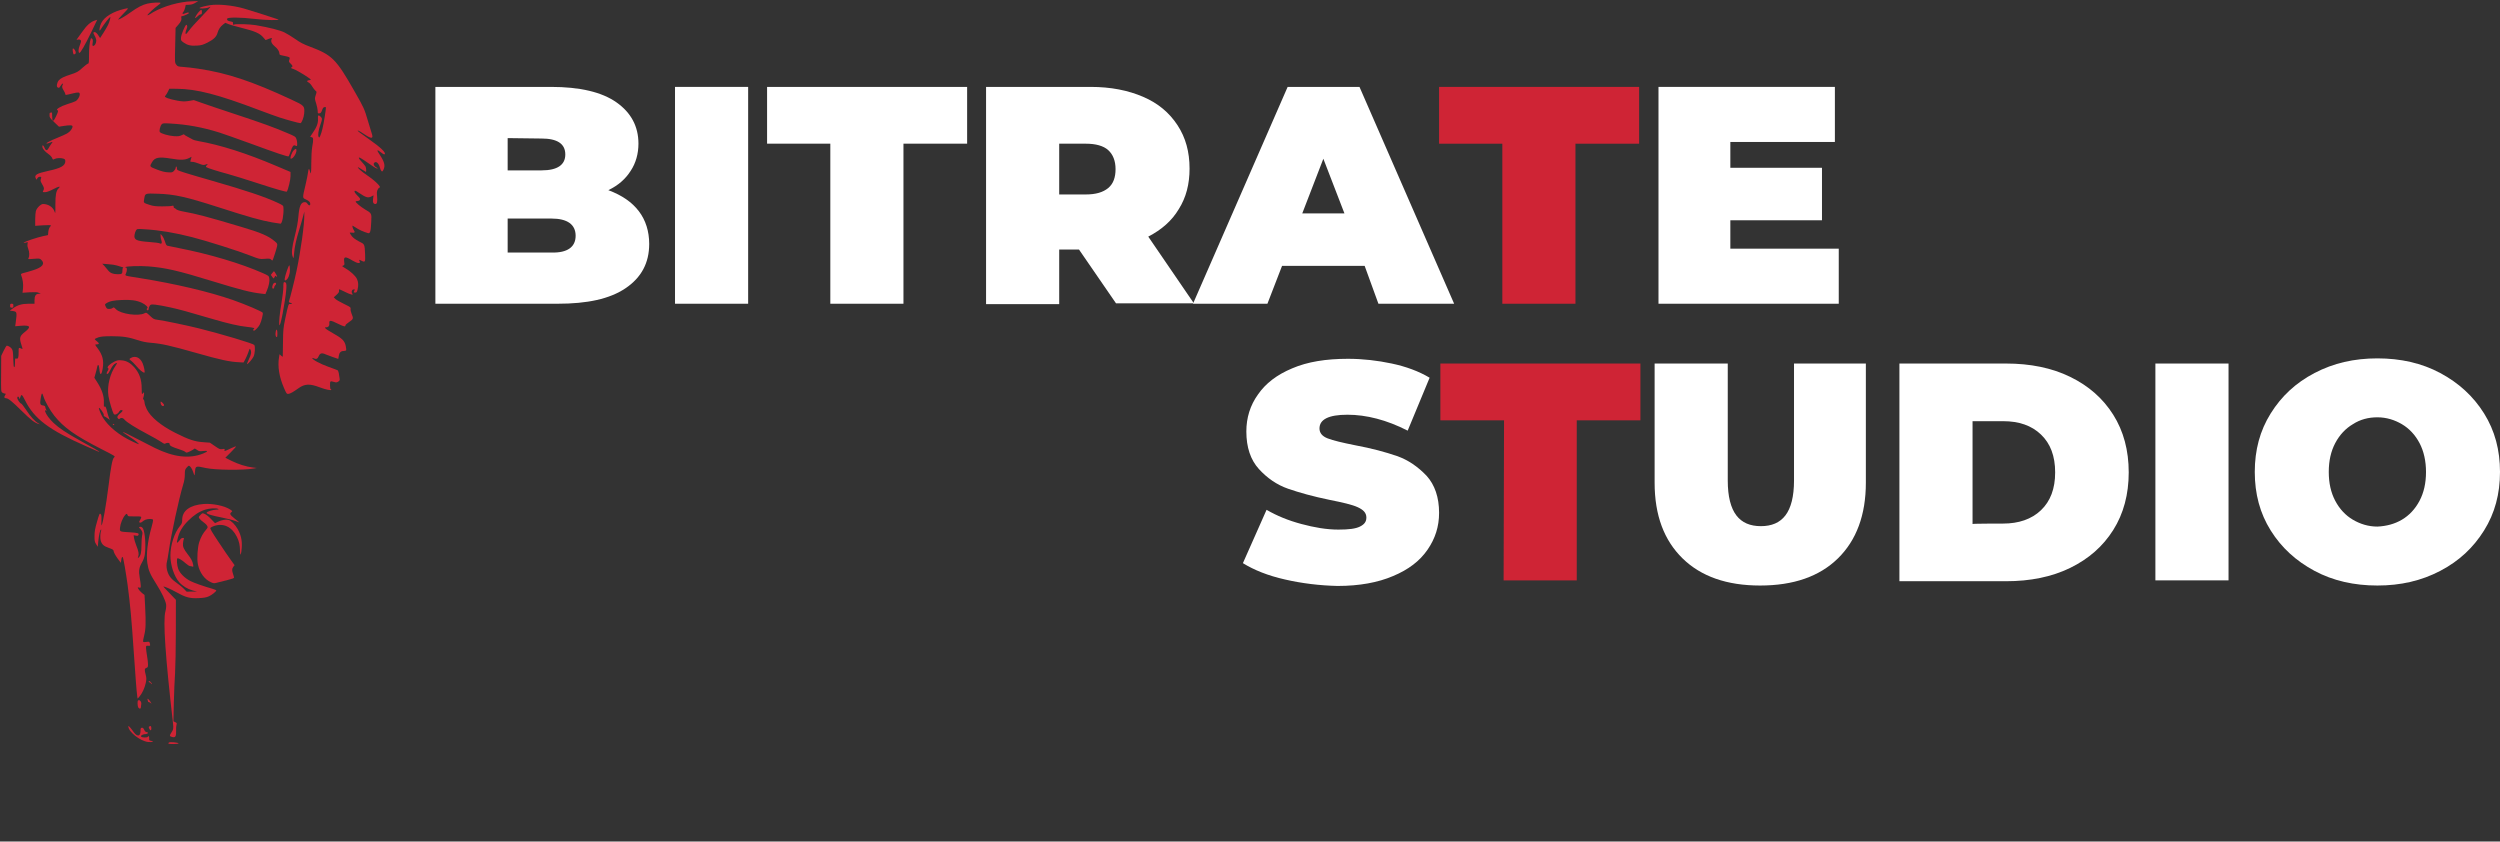 <?xml version="1.0" encoding="utf-8"?>
<!-- Generator: Adobe Illustrator 23.1.0, SVG Export Plug-In . SVG Version: 6.00 Build 0)  -->
<svg version="1.1" id="Слой_1" xmlns="http://www.w3.org/2000/svg" xmlns:xlink="http://www.w3.org/1999/xlink" x="0px" y="0px"
	 viewBox="0 0 581.1 195.6" style="enable-background:new 0 0 581.1 195.6;" xml:space="preserve">
<rect x="0" y="0" width="581.1" height="195.6" fill="#333333" stroke="none"/>
<style type="text/css">
	.st0{fill:#FFFFFF;}
	.st1{fill:#CF2435;}
</style>
<g>
	<path class="st0" d="M148.5,49.1c1.6,2.1,2.4,4.7,2.4,7.6c0,4.4-1.8,7.8-5.5,10.3s-8.9,3.6-15.8,3.6h-28.4V20.2h26.9
		c6.7,0,11.8,1.2,15.2,3.6s5.1,5.6,5.1,9.6c0,2.3-0.6,4.5-1.8,6.3c-1.2,1.9-2.9,3.4-5.2,4.5C144.6,45.4,146.9,47,148.5,49.1z
		 M118,32.1v7.5h7.9c3.7,0,5.5-1.3,5.5-3.7c0-2.5-1.9-3.7-5.5-3.7L118,32.1L118,32.1z M133.8,54.8c0-2.6-1.9-4-5.6-4H118v7.9h10.2
		C131.9,58.8,133.8,57.4,133.8,54.8z"/>
	<path class="st0" d="M156.9,20.2h17v50.4h-17V20.2z"/>
	<path class="st0" d="M193.1,33.4h-14.8V20.2h46.5v13.2h-14.8v37.2h-17V33.4z"/>
	<path class="st0" d="M250.8,58h-4.6v12.7h-17V20.2h24.3c4.7,0,8.7,0.8,12.2,2.3c3.5,1.5,6.1,3.7,8,6.6s2.8,6.2,2.8,10.1
		c0,3.6-0.8,6.7-2.5,9.4c-1.6,2.7-4,4.8-7.1,6.4l10.6,15.5h-18.1L250.8,58z M257.6,34.9c-1.1-1-2.9-1.5-5.2-1.5h-6.2v11.8h6.2
		c2.3,0,4-0.5,5.2-1.5s1.7-2.5,1.7-4.4S258.7,35.9,257.6,34.9z"/>
	<path class="st0" d="M317.2,61.8H298l-3.4,8.8h-17.3l22-50.4h16.7l22,50.4h-17.6L317.2,61.8z M312.5,49.6l-4.9-12.7l-4.9,12.7
		H312.5z"/>
	<path class="st1" d="M349.3,33.4h-14.8V20.2H381v13.2h-14.8v37.2h-17V33.4z"/>
	<path class="st0" d="M427.4,57.8v12.8h-41.9V20.2h41v12.8h-24.3V39h21.3v12.2h-21.3v6.6H427.4z"/>
</g>
<g>
	<path class="st0" d="M298.7,134.7c-4-0.9-7.2-2.2-9.8-3.8l5.5-12.4c2.4,1.4,5.1,2.5,8.1,3.3c3,0.8,5.8,1.3,8.6,1.3
		c2.4,0,4-0.2,5-0.7c1-0.5,1.5-1.1,1.5-2.1c0-1.1-0.7-1.8-2-2.4s-3.5-1.1-6.5-1.7c-3.9-0.8-7.1-1.7-9.7-2.6
		c-2.6-0.9-4.9-2.5-6.8-4.6c-1.9-2.1-2.9-5-2.9-8.7c0-3.2,0.9-6.1,2.7-8.6c1.8-2.6,4.4-4.6,8-6.1c3.5-1.5,7.8-2.2,12.9-2.2
		c3.5,0,6.9,0.4,10.2,1.1c3.3,0.7,6.3,1.8,8.8,3.3l-5.1,12.3c-4.9-2.5-9.6-3.7-14-3.7c-4.4,0-6.5,1.1-6.5,3.2c0,1,0.6,1.8,1.9,2.3
		c1.3,0.5,3.4,1,6.4,1.6c3.8,0.7,7.1,1.6,9.7,2.5c2.6,0.9,4.9,2.5,6.9,4.6c1.9,2.1,2.9,5,2.9,8.6c0,3.2-0.9,6-2.7,8.6
		c-1.8,2.6-4.4,4.6-8,6.1c-3.5,1.5-7.8,2.3-12.9,2.3C306.7,136.1,302.6,135.6,298.7,134.7z"/>
	<path class="st1" d="M349.6,97.7h-14.8V84.5h46.5v13.2h-14.8v37.2h-17L349.6,97.7L349.6,97.7z"/>
	<path class="st0" d="M391.1,129.8c-4.3-4.2-6.5-10-6.5-17.6V84.5h17v27.2c0,3.7,0.7,6.4,2,8.1s3.2,2.5,5.7,2.5
		c2.5,0,4.4-0.8,5.7-2.5s2-4.4,2-8.1V84.5h16.7v27.7c0,7.5-2.2,13.4-6.5,17.6c-4.3,4.2-10.3,6.3-18.1,6.3
		C401.4,136.1,395.4,134,391.1,129.8z"/>
	<path class="st0" d="M441.5,84.5h24.8c5.6,0,10.6,1,14.9,3.1s7.6,5,10,8.8s3.6,8.3,3.6,13.4c0,5.1-1.2,9.6-3.6,13.4
		c-2.4,3.8-5.7,6.7-10,8.8s-9.3,3.1-14.9,3.1h-24.8V84.5z M465.6,121.7c3.6,0,6.6-1,8.8-3.1c2.2-2.1,3.3-5,3.3-8.8s-1.1-6.7-3.3-8.8
		c-2.2-2.1-5.1-3.1-8.8-3.1h-7.1v23.9C458.5,121.7,465.6,121.7,465.6,121.7z"/>
	<path class="st0" d="M501,84.5h17v50.4h-17V84.5z"/>
	<path class="st0" d="M538,132.7c-4.3-2.3-7.7-5.4-10.2-9.4s-3.7-8.5-3.7-13.6s1.2-9.6,3.7-13.6s5.8-7.1,10.2-9.4s9.2-3.4,14.6-3.4
		c5.4,0,10.3,1.1,14.6,3.4c4.3,2.3,7.7,5.4,10.2,9.4c2.5,4,3.7,8.5,3.7,13.6s-1.2,9.6-3.7,13.6c-2.5,4-5.8,7.1-10.2,9.4
		s-9.2,3.4-14.6,3.4C547.2,136.1,542.3,135,538,132.7z M558.3,120.8c1.7-1,3.1-2.5,4.1-4.4c1-1.9,1.5-4.1,1.5-6.7
		c0-2.5-0.5-4.8-1.5-6.7s-2.4-3.4-4.1-4.4c-1.7-1-3.6-1.6-5.7-1.6s-4,0.5-5.7,1.6c-1.7,1-3.1,2.5-4.1,4.4c-1,1.9-1.5,4.1-1.5,6.7
		s0.5,4.8,1.5,6.7s2.4,3.4,4.1,4.4c1.7,1,3.6,1.6,5.7,1.6C554.7,122.3,556.6,121.8,558.3,120.8z"/>
</g>
<g transform="translate(0,1280) scale(0.1,-0.1)">
	<path class="st1" d="M435,12796.3c-32.2-3.7-64.6-14.6-87.3-29.8c-2.8-1.7-5-2.6-5-1.7c0,1.8,16,16.8,24.3,22.6
		c3.4,2.4,6.3,4.9,6.3,5.6c0,2-20.3,1.1-30.5-1.4c-11.6-2.6-23.7-9-40.6-21.2c-11.1-8.1-24.9-16-27.6-16c-0.6,0,3.7,5,9.6,11.1
		c16.3,16.8,16.2,16.5,5.5,14c-27.3-6.4-47-18.5-54.4-33.1c-4.1-8.1-5.8-21.8-2-15.9c9.3,14.5,21.1,29.9,23.1,29.9
		c1.2,0-2.3-12.8-5.5-18.8c-1.7-3.5-6.6-11.8-10.7-18.3l-7.6-11.8l-4.4,6.9c-4,6.3-8.2,8.5-11,6c-0.5-0.6,0.8-4,2.8-7.5
		c2.1-3.5,3.8-8.7,3.8-11.6c0-6-3.7-12-7.2-12c-1.8,0-2.1,1.4-1.2,7.3c0.8,5.8,0.5,7.8-1.4,9.3c-2,1.7-2.6,1.7-3.1,0
		c-2.6-7.9-4-21-4-38c0-16.6-0.3-19.8-2.3-19.8c-1.2,0-7-4.4-13-9.8c-9.5-8.7-12.2-10.4-25.5-14.8c-18-5.8-24.4-9-29.2-14
		c-4.3-4.6-6.3-14.5-3.2-16.5c3.4-2,4.1-1.7,6.9,3.2c3.1,5.2,7.8,8.1,5.2,3c-2.3-4.4-1.8-7.2,2.3-13.7c2.1-3.4,3.8-7.2,3.8-8.4
		c0-2.4,0-2.4,16.9,1.7c13.6,3.4,16.6,2.9,16.6-2c0-5.6-5-13.6-10.2-16.2c-2.3-1.2-11.1-4.4-19.7-7c-14.5-4.6-26.7-12-22.3-13.6
		c2.9-0.9,2.1-3.8-3.4-15.4c-5.9-12.7-8.6-12-8.6,1.8c0,7.6-0.3,8.8-2.4,8.1c-1.4-0.5-2.8-0.9-3.1-0.9s-0.6-2.4-0.6-5.6
		c0-4.9,1.2-6.7,11-16l11-10.5l10.4,1.7c15.4,2.3,21.1,2,21.1-1.1c0-4.9-5.8-12.4-12.5-16.2c-3.7-2.1-13.7-6.7-22.6-10.2
		c-16.3-6.6-26.7-11.9-25.3-13.3c0.5-0.5,3.5,0.3,7,1.7c8.2,3.2,8.4,3.2,4.1-2.4c-2.1-2.8-4.9-7.3-6.3-9.9c-3.2-6.4-6.6-6.4-9.3,0.2
		c-2.9,6.7-5.3,8.4-5.3,3.4c0-4.6,5.8-11.8,14.5-17.7c3.5-2.4,7.3-6.4,8.2-8.8c1.8-4.4,2.1-4.4,5.9-2.4c4.7,2.4,15.1,2.8,20.8,0.6
		c3.1-1.1,4-2.6,4-5.8c0-10.4-10.4-16.3-39.2-22.4c-27.6-6-33.7-9.6-29.3-17.8c1.8-3.4,1.8-3.4,3.1-0.3c1.1,3.2,5.2,5.2,8.4,4.1
		c1.4-0.5,1.4-1.8,0.2-4.9c-1.4-3.7-0.9-5.3,2.3-11c5.5-9.6,5.8-11.1,3.5-15.7c-2.1-4-2.1-4,3.7-4c4,0,10.4,2.3,19.2,6.9
		c14,7.2,18.3,7.8,12.2,1.7c-5.5-5.5-7.2-14.8-7.2-38.3c0.1-20.8,0-21.2-2.1-15c-3.7,10.2-14.5,17.2-26.7,17.2
		c-5.2,0-14.7-9.5-16.6-16.6c-0.8-3-1.5-11.9-1.5-19.8v-14.3l18.3,1.2c10.1,0.6,18.3,0.5,18.3-0.2s-1.2-2.4-2.6-4.1
		c-1.5-1.5-3.1-6.4-3.5-10.7l-0.8-7.8l-11.4-2.4c-14.3-3.2-39.8-11.6-43.7-14.5c-2.6-2-2.3-2,2.4-0.8c2.9,0.9,5.5,1.5,5.7,1.5
		s-0.2-2.3-0.6-5c-0.5-2.9,0.3-7.5,1.7-10.8c2.9-6.9,3.2-16.5,0.8-21c-1.7-3.2-1.5-3.2,12.2-2.1c13.4,1.1,14,0.9,17.7-2.8
		c8.8-8.8,2.3-16.9-18.8-23.6c-8.1-2.6-18.2-5.5-22.1-6.4c-5.2-1.2-7.2-2.4-6.6-4c4-10.1,5.7-21.8,4.7-31.4l-1.1-10.7l16.5,1.1
		c12.8,0.6,17.7,0.5,21.2-1.2l4.6-2.1l-4.9-0.2c-6.6-0.2-9.6-4.9-9.6-15v-8.1H66.3c-15.6,0-26-3.2-36.8-11.1l-6.7-4.9l6.6-0.9
		c10.2-1.4,10.4-2.1,7-27.9l-1.1-7.5l13.1,1.1c22,1.8,24.7-2.4,9.5-14.3c-11.3-8.8-13-13.3-9.5-25.6c1.4-4.7,2.9-10.1,3.5-11.6
		c0.9-2.3,0.6-2.8-1.1-2.1c-7.9,3.4-7.5,3.8-7.5-8.1c0-12.7-1.2-15.9-5.5-14.5c-2.6,0.8-2.9,0-2.9-9.3c0-6.3-0.6-10.4-1.7-10.7
		c-1.4-0.5-2,5-2.4,18.9c-0.3,15.4-1.1,20.3-3.2,23.5c-2.4,3.7-8.5,7.5-11.9,7.5c-0.8,0-4.1-5.3-7.2-11.8l-5.7-11.9l-0.2-41.6
		c-0.3-40.7-0.2-41.6,2.9-43.8c1.8-1.2,4.6-2.3,5.9-2.3c2.6,0,2.6-0.3,0.3-3.8c-2.6-4-1.8-6.9,1.8-6.9c5.5,0,13.6-6.4,36.5-29
		c22.8-22.4,30.8-28.5,40.5-31.1c2.9-0.8,2.6-0.3-1.4,1.8c-8.2,4.6-18.2,15.4-28.5,31.3c-5.3,8.1-10.7,14.8-11.8,14.8
		c-2.1,0-8.7,9.6-8.7,12.8c0,3.8,3,4.3,4.4,0.6l1.2-3.5l1.2,3.8c2.8,8.8,4,8.1,11.3-6.4c21.4-43,55.1-68.5,141.4-106.5
		c31.1-13.7,31.3-13.9,31.3-13.1c0,0.9-12.4,8.1-45,26.1c-30.5,16.8-49.2,29.3-61.4,40.9c-9.5,9-17.6,20-19.5,26.5
		c-0.8,2.9-0.5,3.4,1.8,2.4c2.3-0.8,2.4-0.6,0.9,1.2c-0.9,1.2-2,3.8-2.3,6c-0.3,3-1.5,4-5.8,4.6c-6.6,0.9-7.2,3.8-4.6,18.8
		c2,11.1,3.1,11.6,6.1,1.8c3.5-11.4,15.3-32,25-44.4c22.4-27.9,48.4-46.4,109.5-77.6c32.4-16.5,33-16.8,29.6-19.4
		c-3.8-2.9-7.5-21.4-13-66.8c-5.8-46.1-13.3-88.2-16.3-91.5c-0.3-0.3-0.5,5-0.1,11.8c0.3,9.8,0,13.1-2,15c-2.1,2.1-2.9,0.5-8.2-17.8
		c-4.7-16.3-5.9-22.9-5.9-33.3c-0.1-11.3,0.3-13.7,3.7-19.1l3.8-6.1l1.1,11.4c1.5,15.4,4.1,27.2,6.1,28.4c1.1,0.8,1.4,0.2,0.8-1.4
		c-2.1-5.8-2.8-17.5-1.2-23.6c2.6-9.2,7-13.3,19.2-17.5c9.6-3.4,10.7-4.1,11.1-8.1c0.3-2.4,4.1-9.5,8.5-15.6l8.1-11l0.9,6.3
		c0.9,6.4,2,8.7,3.5,7c1.4-1.4,7.6-37.4,11.3-64.4c6.1-46.5,9-77.5,14.5-158.6c4-58.4,6.3-88.5,7.8-99.5l0.9-6.3l4.3,4.7
		c6.3,7.3,12.2,20,14.7,31.6c1.8,8.8,1.8,11.4-0.1,18.9c-3.2,12-2.9,14.5,1.5,16.2c3.4,1.2,3.8,2.3,3.8,8.7c0,4.1-1.1,12.8-2.3,19.5
		s-2.1,14.8-2.3,18c0,5.5,0.1,5.6,5,5.3c4.1-0.5,4.9,0,4.4,2.6c-1.1,6.9-1.5,7.3-8.5,6.3c-4-0.6-7.2-0.5-7.6,0.5
		c-0.6,0.8,0.5,7.2,2.3,14.2c3.8,14.5,4.3,28.2,2.3,68l-1.4,26.5l-6.1,4.7c-3.2,2.8-7,6.9-8.1,9.2c-2.3,4.1-2.1,4.1,1.7,3.2
		c3.5-0.9,3.8-0.5,3.8,4c0,2.8-1.1,11.1-2.4,18.6c-3,16.3-1.8,23.8,5.6,36.5c2.9,5,5.3,11.8,6.1,17.4c2.9,19.8,0.8,51.1-4.1,60.7
		c-2.1,4.1-7.2,5.6-9,2.6c-0.5-0.9-0.3-1.5,0.6-1.5c0.8,0,2.9-2.3,4.6-5.2c2.9-4.6,3-6.1,1.7-11.9c-0.8-3.5-1.5-14-1.5-23
		c0-16.9-1.8-24.3-6.7-28.4c-2.3-2-2.4-1.8-0.9,2.3c2.1,5.5,1.1,11.8-4.4,25.6c-2.4,6-4.7,13.7-5.3,17.4l-0.9,6.6l5-0.9
		c4.1-0.8,5.5-0.5,6.3,1.7c1.5,4-0.9,4.7-19.5,6c-25.3,1.5-24.4,1.1-23.4,11.4c0.8,8.8,6.3,22.3,11.9,28.8c3,3.8,4.6,3.4,6.4-2.1
		c0.3-0.9,6.4-1.4,15.1-1.1c9.3,0.3,15.1-0.2,15.7-1.2c0.5-0.9-0.5-4-2.3-6.9c-2.9-4.7-3-5.5-0.8-6.3c1.4-0.6,3.8,0.3,5.8,2.1
		c1.8,1.7,5.3,3.8,7.6,4.7c6.1,2.3,16.3,2.1,17.3-0.3c0.5-1.2-1.2-9.3-3.7-18c-8.9-31.1-12.5-63.2-9.5-83c2.4-16.3,6.3-25.5,20.6-48
		c13.1-20.8,21.5-38.4,23-48c0.5-3.8-0.1-9.9-1.7-16c-5.8-21.5,0-106.3,17.6-259c1.5-13.6,1.2-15.1-4.3-23.6
		c-4.3-6.4-3.7-8.1,3.8-9.6c6.4-1.2,8.2,2.3,7.8,15c-0.3,5.3,0.1,11.4,0.9,13.7c1.1,3.7,0.8,4.4-3,6.1l-4.1,2l0.9,42.7
		c0.6,23.5,1.8,54.8,2.9,69.4c0.9,14.6,1.8,59,1.8,98.5l0.1,71.8l-8.4,8.8c-4.6,4.9-11.3,11.9-15,15.6c-3.5,3.5-6.1,6.6-5.8,6.6
		c3.4,0,17.6-6.3,29.8-13.1c21.4-12,31.6-15,51.8-14c12.5,0.5,18.2,1.5,24,4.1c7,3,17.6,11.4,17.6,14c0,0.5-4.3,2.1-9.3,3.7
		c-18.6,5.2-42,13.4-50.8,17.8c-13,6.6-24.6,18-28.4,28.2c-3.2,8.7-4.3,24.9-1.5,24.9c3.2,0,10.8-4.7,18.3-11.4
		c4.3-3.8,9-6.9,10.7-6.9c1.5,0,4-0.5,5.5-1.1c2.3-0.8,2.4-0.3,1.5,5c-1.5,7.6-4.4,13.3-12.4,23.5c-9.6,12.5-11.8,17.5-11.1,25.8
		c0.5,3.8,1.2,8.2,1.8,9.6c0.9,2.1,0.5,2.8-2,2.8c-1.7,0-3.8-0.9-4.6-2c-10.5-12.8-11-12.7-7,2.8c3.7,14,11.1,26.4,23.7,38.9
		c12.8,13,25.2,21,39.2,25.8c10.1,3.4,27,4.3,31,1.7c1.7-1.1,0.5-1.5-4.6-1.5c-7.8-0.2-21.7-4.4-22.4-7c-0.9-2.9,11.1-6.7,35-11.3
		c12.2-2.4,26.6-6.1,31.6-8.1c5.2-2.1,9.3-3.5,9.3-3.4c0,0.3-4.4,4-10.1,8.4c-11.6,9.2-13,11.8-8.7,15.3c3.2,2.6,3.2,2.6-3,6.7
		c-13.1,8.5-40.5,14-60.9,12.5c-31.9-2.3-49.9-15.4-50.1-36.3c0-7.5-0.6-9.3-5.3-15c-12.7-15.3-22.1-44.1-22.1-68.3
		c0-22.7,8.4-48.2,20.5-62.2c7.5-8.7,19.5-16,31.3-19.2l10.1-2.6h-12.1l-12.1-0.2l-6.4,6.7c-3.5,3.7-10.5,9.5-15.6,12.8
		c-5.2,3.5-11.6,9-14.5,12.5c-8.9,10.2-12.5,26.7-8.9,39.3c0.8,2.9,2.4,12.8,3.8,22.1c5.6,39.5,23.7,122.6,33.4,155
		c2.8,8.7,4,16.5,4,24c0,9.6,0.5,11.6,4,15.7c2.1,2.6,4.6,4.7,5.2,4.7c2.9,0,7.8-7,10.2-14.8c1.4-4.4,2.8-7.8,3.2-7.5
		c0.3,0.5,0.8,4.3,1.1,8.5c0.9,13.4,1.8,13.7,24.7,8.5c21.8-4.9,88.1-5.6,111.9-1.2l6.9,1.2l-9.6,1.2c-14.7,1.7-33.9,7.8-49.5,15.6
		l-13.9,7l12.8,12.8c6.9,7,12.4,13.1,11.9,13.4c-0.5,0.5-5.2-1.2-10.7-3.8c-16-7.8-17-7.9-15.9-4.4c0.9,2.9,0.5,3-5,2.1
		c-5.5-0.9-7-0.2-17.4,7l-11.5,7.9l-15.9,1.2c-19.7,1.4-33.6,6-64.7,21.7c-33.3,16.8-57.3,36.6-66.4,55.1c-2.6,5.3-4.9,12.2-5,15.4
		c-0.3,3-1.2,6.3-2.3,6.9c-1.5,0.9-1.5,2.3-0.3,5.3c0.8,2.3,1.5,6,1.5,8.2c-0.1,4.1-0.1,4.1-2.8,0.9c-2.6-3-2.6-2.6-2.8,11.4
		c0,20.9-5.2,35.5-17.4,49.4c-8.9,9.9-17.9,15-29,15.9c-7.6,0.8-10.2,0.3-17.1-3c-10.5-5.2-18.2-12.8-15-14.8c2-1.2,2-2.1-0.3-6.3
		c-3.4-5.6-3.5-7.5-0.6-7.5c1.2,0,4.1,4.4,6.7,9.6c2.8,6,6.4,11.1,9.3,13.3c6.1,4.3,7.6,3,3.5-2.6c-14-20-20.9-48.5-17.3-72.2
		c1.7-10.5,9.3-36.3,12.2-41c2.1-3.4,9.2-0.6,12.1,4.4c1.4,2.6,3.8,4.6,5.2,4.6c4.7,0,4.3-2.6-1.1-6.7c-7.3-5.6-9.3-9.8-6.3-12.8
		c1.8-2,2.8-2.1,4.3-0.6c2.9,2.9,7.5,2.1,10.7-2c4.4-5.8,25.3-18.9,53.1-33.6c13.9-7.3,28.5-15.7,32.7-18.6c5.3-3.8,7.8-4.9,9-3.7
		c0.9,0.9,3.7,1.7,6,1.7c3.2,0,4.3-0.8,4.3-3c0-3.7,5-6.4,21.4-11.6c6.9-2.1,13.6-5,15-6.4c2.4-2.4,3-2.3,11.3,1.5
		c4.7,2.3,9,4.9,9.6,5.8s2.9,0,6.1-2.4c4.6-3.5,6-3.8,14.4-2.8c12.2,1.4,12.1-1.1-0.3-6c-31.6-12.7-68.1-8.4-111.8,13
		c-5.8,2.9-25,12.7-42.4,21.7c-17.4,9.2-32.1,16.2-32.5,15.7c-0.5-0.3,6.4-5.2,15-10.7c14.4-9.2,25-17.8,21.8-17.8
		c-0.6,0-7.5,2.9-15.1,6.6c-29.8,14-54.5,34.2-67.5,54.8c-4.3,6.7-10.1,20.8-9.5,22.7c0.9,2.6,12.1-13,11.3-15.9
		c-0.5-1.7,0.3-3,1.8-3.7c1.4-0.5,4.7-2.6,7.5-4.6l4.9-3.5l-2.1,5.2c-1.2,2.9-2.9,8.2-3.8,12c-2.4,11.4-4.4,15.4-6.6,13.6
		c-1.5-1.2-1.8,0.8-1.4,9.5c0.8,14-4.4,30-14.8,46.2l-7.3,11.4l2.6,9.2c1.5,4.9,3.2,11.8,3.8,15.1c1.5,8.8,4.4,6.6,5.3-4.3
		c1.2-15.7,4.9-15.1,7.6,1.4c3.2,18.8-0.1,31.9-12.4,48c-5.8,7.6-5.8,8.1-2.6,8.1c7.2,0,7.9,2.4,2.1,6.9c-3.1,2.3-5.5,4.7-5.5,5.3
		c0,0.8,3.7,2.6,8.1,4.1c6.4,2.1,12.7,2.8,31.6,2.8c25.8,0,39.2-2.1,62.6-9.8c7.5-2.6,18.5-4.7,26-5.3c27.2-2.1,47-6.6,107.6-23.8
		c56.8-16.2,77.1-20.6,100.8-21.7l9.2-0.5l4.1,7.6c2.3,4.3,5.5,11.8,7.2,16.6c2.6,8.2,2.9,8.8,4.6,6c2.9-5.5,2-11.4-3.7-23
		c-2.9-6.1-4.6-11-4-11c2,0,11.9,11.4,14.8,17.1c3.5,6.7,4.6,24,1.8,27.5c-2.6,3.4-75.4,25.2-129,38.6c-27.8,6.9-81.7,18.2-96.6,20
		c-7.3,0.9-9.3,2-16.8,9.2c-8.2,7.8-8.5,7.9-12.7,5.8c-14.2-7.5-55.3-1.7-66.4,9.5c-4.6,4.6-5.3,4.9-7.5,2.9
		c-1.2-1.2-4.7-2.3-7.9-2.3c-5,0-5.9,0.6-8.2,5.3c-2.4,5.2-2.4,5.3,0.9,7.6c7.9,5.2,17.4,7.2,36.5,7.9c21.5,0.9,33.6-0.8,46.1-6.3
		c8.5-4,15.9-10.7,13.3-12.4c-2.4-1.4-2-5.3,0.6-5.3c1.4,0,2.3,1.4,2.3,3.5c0,1.8,1.1,5,2.4,7c2.4,3.4,3.2,3.5,13.3,2.6
		c6-0.6,21.5-3.4,34.5-6.3c22.1-4.9,39.4-9.6,99.4-27.3c35.9-10.5,60-16,79.1-18c16-1.8,19.2-2.8,15.6-5c-2.1-1.4-1.8-3.8,0.5-3.8
		c2.6,0,10.8,8.7,13.7,14.6c3.4,6.4,7.8,24.4,6.7,27c-1.1,2.8-41.1,19.8-69.8,29.8c-56.2,19.4-132.5,37.4-214.5,50.6
		c-40,6.4-36.2,5-33.4,11.6c2.8,6.4,2.3,13.7-0.6,13.1c-1.2-0.2-1.7,0.2-1.2,0.9c1.4,2.3,33.9,3.4,54,1.8
		c39.7-3.2,69-9.9,147.8-34.2c66.2-20.3,89.9-26.4,114.5-29.1l9.3-1.1l3.4,7.9c4.7,10.8,7,22.6,5.7,29.1c-0.9,5.3-1.7,5.8-15.1,11.8
		c-51.3,22.6-123.4,44.1-195,58.1c-13,2.6-25,5-26.7,5.5c-2.1,0.5-3.8,3.2-5.6,9.5c-1.5,4.9-4.4,11-6.4,13.4l-3.8,4.6l-0.1-4.7
		c0-2.6,0.8-6.9,1.7-9.6c2.3-6.6,0.9-9.9-3.4-7.8c-1.7,1.1-12.2,2.4-23.2,3.2c-31.9,2.3-37.4,4.9-35.6,16.9
		c0.6,3.7,2.1,8.2,3.5,10.2c2.3,3.7,2.6,3.7,20.1,2.6c34-2,70.7-8.1,110.8-18.5c33.3-8.5,108.4-32.3,135.4-43
		c20.8-8.1,21.1-8.1,33-7.2c10.2,0.9,12.4,0.6,14.5-1.7c1.5-1.5,3-2.4,3.4-2c1.1,1.1,9.8,27.9,10.7,33.4c0.9,5,0.5,6-5,10.7
		c-15.3,13-32.7,20.4-79.7,34.3c-80.8,24-101.4,29.4-132.7,35.1c-9.2,1.7-15.4,3.7-17.3,5.5c-1.5,1.5-3.4,2.8-4.3,2.8
		c-0.8,0-1.5,1.4-1.5,3c0,2.6-0.6,2.9-4.1,2c-2.4-0.8-12.5-1.2-22.6-1.2c-14.8,0-20.5,0.6-29,3.4c-14.8,4.9-14.5,4.4-12.7,14.2
		c2.3,13.1,1.2,12.8,31.8,11.8c38.6-1.2,65.3-7.2,138.9-30.8c75-24.1,98.9-30.8,126.6-35.8c9.6-1.7,18.3-3,19.4-3
		c4,0,7.9,20.8,7,36.8c-0.3,5.3-0.6,5.6-13.6,11.8c-30.7,14.2-73.4,28.5-153.1,51.4c-22.3,6.4-49.6,14.3-60.6,17.8
		c-19.7,6.3-20.3,6.6-20.3,10.7c0,2.3-0.6,4.3-1.5,4.3c-0.8,0-1.5-1.4-1.5-3c0-1.8-1.8-4.9-4-7.2c-3.5-3.5-4.7-3.8-14.2-3.2
		c-7.3,0.3-14.7,2.3-25.8,6.6c-17,6.6-17,6.6-11.1,16.6c6.6,11.6,16,13.4,45.2,8.5c21.8-3.7,31.9-3.2,41.2,1.5l5.6,2.9l-0.8-3.4
		c-0.3-1.8-1.2-4.4-1.7-5.8c-0.9-2.1-0.1-2.6,4.3-2.6c2.9,0,9.8-1.8,15.4-4.1c8.5-3.4,11-3.8,14.8-2.4c6.4,2.3,6.7,2.1,3.4-1.5
		c-2.4-2.6-2.4-3.4-0.6-4.6c3.2-2,26.6-9.5,49.6-15.6c11-3,40-12,64.7-20c47.6-15.6,71.6-22.4,72.5-20.9c3.2,5.2,8.5,27.9,8.5,35.8
		v9.8l-32.4,13.7c-69.3,29.6-130.5,49.1-182.9,58.3c-5.5,1.1-10.7,2.4-11.6,3.2c-1.1,0.8-6,3.5-11.1,6c-5.2,2.6-9.3,5.2-9.3,6
		s-2.6,0-5.6-1.7c-4.9-2.4-7.8-2.9-18-2.3c-12.5,0.9-29.8,5.8-32.8,9.5c-2.1,2.6,0.6,13.9,4.3,18.2c2.3,2.4,4.3,2.6,20.1,1.7
		c39.5-2.3,73.6-8.5,113.7-20.9c8.4-2.6,41.1-14.2,72.5-25.6c60-22.1,86.6-31,88.7-29.8c0.6,0.5,2.6,5.5,4.6,11.1
		c4.1,12.8,6.7,16,10.8,13.9c1.7-0.9,3.4-1.2,3.7-0.9c1.5,1.5,0.9,11.1-1.1,16.5c-1.8,5-3.2,6-20.9,13.4
		c-32.1,13.7-56.6,22.6-120.1,43.6c-33.6,11.1-69.3,23-79.2,26.7l-18.2,6.4l-11.8-2c-9.9-1.5-13.7-1.5-26.6,0.8
		c-8.1,1.4-18.3,4-22.4,5.6c-7.3,3.2-7.5,3.4-4.9,6.3c1.5,1.7,4.1,6,5.8,9.5l3,6.3l17.6-0.2c45.6-0.3,95.3-13.1,190.1-49.1
		c17.7-6.7,39.7-14.6,48.8-17.7c15.3-5,45-13.1,48.2-13.1c2.8,0,7.9,13.3,8.7,22.3c1.4,17.8,0.9,18.3-29.9,32.6
		c-91,42.4-149.3,61.8-216.2,71.7c-11,1.7-26.3,3.5-34,4c-13.1,0.9-14.2,1.2-17.3,5.5c-3.4,4.6-3.4,5-2.4,45l0.9,40.4l6.1,7
		c6.6,7.3,8.5,12,7.2,17.1c-0.6,2.1,0,3,1.7,3c1.5,0,6.1,1.7,10.2,3.7c5.8,2.8,7,3.8,5,4.7c-1.4,0.5-4.6-0.2-7.2-1.5
		c-6.1-3-9-1.5-5.2,2.6c1.5,1.7,3.5,6.1,4.3,9.9l1.5,6.9l7.6,0.3c5.2,0.2,9.8,1.5,14.5,4.4l6.9,4.1l-10.7-0.3
		C444.4,12796.9,437.5,12796.4,435,12796.3z M271.6,12182.9c3.4-1.2,8.5-2.8,11.5-3.5c2.9-0.6,4.4-1.2,3.5-1.4c-1.2-0.2-2-2.6-2-6.9
		c0-7.6-1.2-8.5-11.1-8.5c-10.7,0-17.4,2.8-22,8.7c-2.4,3.2-6.4,7.9-9,10.7l-4.9,5l14-1.1
		C259.2,12185.5,268.2,12184.1,271.6,12182.9z"/>
	<path class="st1" d="M488.4,12788c-11.5-1.8-22.4-4.6-24.4-6.3c-2.4-2.4,16-1.5,20.6,0.9c2.6,1.4,4.6,2,4.6,1.4
		c0-0.5-9.8-11-21.5-23.3c-11.9-12.2-24.4-26.2-27.8-31c-3.5-4.9-6.9-8.8-7.5-8.8c-2,0-1.4,5.6,1.2,11.3c2.4,5,2.1,10.1-0.6,10.1
		c-2.4,0-11.5-21.7-12.2-29.1c-0.6-7-0.5-7.3,5.8-11.9c9-6.4,16.8-8.2,31.1-7.3c10.1,0.6,14.2,1.8,24.4,6.9
		c14.5,7.2,21.1,13.6,23.7,23.2c2.4,8.2,6.3,13.9,13,19.1l5,3.8l7-2.9c3.7-1.7,17.9-5.6,31.3-9c30.4-7.6,41.2-12.4,49.3-21.4l6-6.9
		l6.6,2.6c8.4,3.2,9.2,3,7.2-0.8c-2.4-4.6,0.6-11,7.9-16.8c6.3-5,10.4-11.4,10.4-16.5c0-2.3,1.4-3.4,5.8-4c9.6-1.7,17-3.8,17.9-5.2
		c0.5-0.8,0.2-3.2-0.8-5.5c-1.4-3.5-0.9-4.6,3-8.4c5.2-4.9,5.7-6.9,2.1-8.8c-2.1-1.2-1.1-2,5-4c4.1-1.4,15.4-7.6,25-13.7
		c16.8-11,17.1-11.4,12.1-11.9c-6.3-0.6-7.5-3.2-2.3-5.5c2.1-0.9,6-5.2,8.5-9.5c2.6-4.1,6.1-8.5,7.6-9.8c3-2,3-2.3,0.5-10.1
		c-2.6-7.9-2.6-8.2,1.1-19.7c2-6.4,3.5-14.2,3.5-17.4c0-5.3,0.3-5.8,3.8-5.3c3,0.3,4.4,1.8,6.3,7.3c1.7,5,3.4,7,5.8,7.3
		c4.1,0.6,4.1,1.7,0.3-23c-3.5-22-6.3-34-10.1-43.2c-2.1-5-2.6-5.5-4-3c-2.1,3.8-0.5,15,4.1,28.2c4.6,13,4.7,14.5,0.8,18.5
		c-5.3,5.3-7.2,4-6.4-5.2c0.8-9.5-3.4-20.1-12.7-33.1c-2.9-4.1-5.3-7.8-5.3-8.1c0-0.5,1.5-0.9,3.5-1.2c4-0.6,4.3-4.9,1.1-22.6
		c-1.2-6.7-2.1-22-2.1-36.9c0-24.1-0.9-29.8-3.2-19.5c-1.7,7.6-3.4,6.6-4.4-2.8c-0.6-4.9-3.4-18.8-6.3-31
		c-6.7-28.1-6.7-28.2,0.5-31.4c8.1-3.7,11-6.6,11-10.7c0-4.7-3.5-4.6-6.7,0.5c-2.1,3-3.7,3.8-7.5,3.4c-7.8-0.8-11.5-10.1-13.4-33.3
		c-1.1-13.4-3.7-27-8.4-45.5c-7-27.6-8.2-40-4.6-48.3c1.8-4.4,2-4.1,2.9,7.2c1.4,16.5,4.7,32.2,12.1,56.1c3.5,11.3,7.5,25.5,9,31.3
		l2.8,10.7v-7.8c0.3-21.7-8.4-84.5-18.3-131c-4.1-20-15.3-64.1-17.4-69.6c-0.6-1.8,0.2-2.8,2.9-3.5c5-1.2,5.2-3.8,0.3-2.9
		c-4.4,0.9-4.7-0.2-12.1-35.4c-4.3-20.8-4.7-25.8-5-54.2c-0.2-17.2-0.3-31.9-0.5-32.6c0-0.8-1.8,0.2-3.8,2l-3.7,3.5l-1.2-7.3
		c-3.5-21.5,0.3-45.3,11.6-71.4c5.5-12.7,6.3-13.9,9.9-13.6c4.3,0.3,11.6,4.4,24.1,13.4c14.3,10.2,26.1,10.7,49.2,1.8
		c14-5.3,26.7-7.9,26.7-5.5c0,0.8-0.6,1.4-1.5,1.4s-1.5,4.1-1.5,9.2c0,9.9,0.2,10.1,9.3,7.5c4.9-1.5,6.4-1.4,9.9,0.8
		c3.5,2.4,3.8,3.4,3,8.2c-0.6,3.2-1.4,8.2-1.8,11.4c-0.6,3-1.7,6.1-2.4,6.6c-0.8,0.6-10.8,4.3-22.3,8.4c-19.2,6.9-36.9,16.5-36.9,20
		c0,0.8,1.4,0.6,2.9-0.3c5.7-2.9,9.2-1.8,11.5,3.7c3.4,8.2,7.3,9.5,16.6,5.3c6.4-2.6,28.1-10.5,29.3-10.5c0.2,0,0.8,2.8,1.2,6.3
		c1.1,8.1,4.7,12,11.1,12c2.8,0,5.5,0.8,6,1.5c0.6,0.9,0.2,5.3-0.8,10.1c-2.4,11.8-8.4,17.8-28.2,28.8c-8.8,5-17.3,10.2-18.6,11.8
		c-2.3,2.6-2.1,2.8,1.4,2.8c4.7,0,7.6,3.2,7.3,7.9c-0.8,9.5,1.4,9.6,20,0.5c14.3-7,17.4-7.6,17.4-3.7c0,1.2,4,4.7,8.8,7.9
		c9.8,6.6,10.2,7.9,5.5,18.9c-1.7,4.1-2.8,9-2.3,11.3c0.6,3.5-0.3,4.4-15.9,11.9c-9.2,4.4-18,9.6-19.8,11.6l-3.4,3.5l6.4,5.8
		c4.7,4.4,6.3,6.6,5.7,9.3c-0.3,2,0,3.5,0.8,3.5c0.6,0,6.7-2.8,13.4-6.1c12.5-6.3,20.3-8.1,16.8-4c-2.9,3.7-1.2,9.3,2.8,9.8
		c3.2,0.5,3.4,0.2,2-2.6c-2.3-4.3-2.1-4.7,2-4.7c3,0,3.8,1.1,5.3,6.7c2.4,9.8,2,17.5-1.2,24.6c-3.2,7.3-15.4,18.6-27.2,25.3
		c-7.9,4.6-8.4,5-5,6.3c3.2,1.2,3.4,2,2.4,8.7c-1.7,12.8,2.1,13.3,19.7,2.6c11.8-7,19.5-7.5,15.9-0.8c-1.8,3.5-1.1,3.7,4.9,0.5
		c8.1-4.1,8.8-2.6,8.1,14.2c-1.2,25.5-0.6,24-14.7,31.1c-8.5,4.6-13.6,8.4-16.6,12.5c-2.4,3.4-4.4,6.7-4.4,7.3s2.3,0.8,5.2,0.3
		c6.3-0.9,7.8,0.9,4.3,5.8c-2.4,3.4-4.3,10.5-2.8,10.5c0.3,0,4.1-2.3,8.4-5.2c6.9-4.6,16.3-8.8,27.2-12.2c5-1.5,6.7,3.8,7.6,25.5
		c1.1,20.9,1.4,20.4-15,30c-9.9,6-21.2,15.4-21.2,18c0,0.6,1.8,1.2,4,1.1c2.3,0,4.7,1.2,5.8,2.6c1.4,2.3,0.5,4-5.8,10.2
		c-5,5-7.2,8.4-6.6,10.1c0.9,2,2.4,1.5,9.8-3.5c17.3-11.6,21.4-12.8,29.8-8.5l4.6,2.4l-1.1-7.8c-1.2-8.5,0.6-12.4,5.5-12.4
		c3.8,0,5,5.5,3.8,18.3c-0.9,8.1-0.6,11.6,1.4,15.1c1.2,2.6,3,4.7,3.8,4.7c6.4,0-8.4,15-28.2,28.5c-13.3,9-24.3,18.8-21.2,18.8
		c0.8,0,5-2.4,9.3-5.3c4.4-2.9,8.4-5.3,8.8-5.3c1.5,0,0.8,9.3-0.9,12.7c-1.1,1.8-5.3,7-9.6,11.6c-9.8,10.5-7,12,5.8,3
		c22-15.4,28.8-19.7,31.1-19.7c1.7,0.2,1.2,0.9-1.5,2.4c-5.7,2.9-8.1,7.8-5.7,10.7c4.1,5,10.7-0.2,13.4-10.7
		c0.9-3.7,2.6-7.3,3.8-8.4c1.7-1.4,2.6-0.8,4.6,3.5c4.6,9.8,2.1,18.6-9.8,36.3c-7,10.1-5.3,11.3,4.4,3.5c4.1-3.4,7.3-4.9,8.2-4
		c3.5,3.5-9,15.6-36.3,34.8c-10.1,7-20.3,14.5-22.9,16.5c-8.4,6.9-0.9,4,11.6-4.6c17.3-11.8,22.1-11.1,17.3,2.3
		c-1.2,3.8-5.3,16.8-8.8,29c-8.4,28.2-8.8,29.4-32.2,70.3c-42,73.5-51,82.5-103.5,102.2c-13.6,5-21.8,9.3-32.8,17.1
		c-8.1,5.6-19.5,12.7-25.5,15.6c-10.7,5.2-35,11.4-66.4,16.8c-14.2,2.4-45.8,3.4-50.8,1.4c-2-0.8-2.6-0.2-2.3,2.6
		c0.5,3-0.5,3.7-5.3,4.6c-6.7,1.1-9.5,3.2-8.2,6.6c1.4,3.5,32.1,3.2,63.8-0.6c23.5-2.9,60.3-3.8,54.8-1.2
		c-3,1.4-66.9,21.7-80.2,25.5C540.1,12787.7,507.6,12790.9,488.4,12788z"/>
	<path class="st1" d="M461.8,12772c-2.6-2.9-5.8-7.5-7-10.1c-2.3-4.4-2.3-4.6,0.3-3.2c1.5,0.9,4.1,3,5.6,4.7
		c1.7,1.8,4.1,3.2,5.8,3.2c2.1,0,2.8,1.2,2.8,5.3C469.3,12778.7,467.8,12778.7,461.8,12772z"/>
	<path class="st1" d="M220.3,12752.3c-10.2-3.5-18.8-11.3-29.6-26.8c-3.2-4.6-7.6-10.7-9.8-13.6c-3.7-4.9-3.7-5-0.8-4.1
		c4.4,1.4,8.2-0.3,8.2-3.7c0-1.5-1.4-6.1-3.1-10.1c-3.2-7.5-3.5-16-0.8-16.9c2.4-0.8,12.7,17.1,27.9,48.4
		c7.6,15.6,13.6,28.4,13.6,28.5C226,12754,223.4,12753.4,220.3,12752.3z"/>
	<path class="st1" d="M169.2,12681c1.2-7.5,1.5-7.9,4.7-6.9c2.9,1.2,2.9,5.5-0.1,9.9C169.9,12689.5,168.1,12688.1,169.2,12681z"/>
	<path class="st1" d="M682.9,12450.8c-5-5-9.9-19.7-6.6-19.7c5,0,12.7,11.8,12.8,19.5C689.1,12454.9,687,12454.9,682.9,12450.8z"/>
	<path class="st1" d="M666.7,12170.3c-2.8-8.1-5-16.5-5-18.8c0-3.8,0.3-4.1,3.2-2.6c4.9,2.8,9,13.3,9,23.6c0,5-0.6,9.9-1.2,10.8
		S669.3,12178.3,666.7,12170.3z"/>
	<path class="st1" d="M633,12165.5l-3.5-4.4l3.4-4.9c2.4-3.4,3.7-4.1,4.1-2.6c0.5,1.2,1.4,3,2.3,4.1c1.2,1.5,1.8,1.5,2.8,0
		c0.6-1.1,1.7-1.5,2.1-0.9c0.6,0.6-5.5,11.4-7.3,12.8C636.6,12169.8,634.9,12167.8,633,12165.5z"/>
	<path class="st1" d="M658.6,12132.7c0-6.4-1.8-22-4-34.8c-4.7-28.1-6.6-46.7-5.3-53.2c1.8-8.4,13.4,51.6,16.2,83.3
		c1.1,12.2-0.2,16.3-4.7,16.3C659,12144.3,658.6,12141.6,658.6,12132.7z"/>
	<path class="st1" d="M634.5,12139c-2.4-5.5-2.3-9.9,0.5-9.9c1.2,0,2.3,1.2,2.3,2.9c0,1.5,1.1,3.7,2.3,4.7c3.2,2.6,2.9,6.1-0.5,6.1
		C637.4,12142.8,635.4,12141.1,634.5,12139z"/>
	<path class="st1" d="M23.5,12089.4c0-3.8,0.6-4.6,3.8-4.6s3.8,0.8,3.8,4.6s-0.6,4.6-3.8,4.6S23.5,12093.2,23.5,12089.4z"/>
	<path class="st1" d="M641,12029.5c-1.4-6.7-0.5-12,2-13c1.2-0.5,1.8,1.8,1.8,7.9C644.9,12034,642.4,12037.1,641,12029.5z"/>
	<path class="st1" d="M304.4,11968.1c-4.6-2.4-4.4-3.4,0.5-6.7c2-1.4,7.3-6.7,11.8-12c7.2-8.7,15.4-15.6,18.8-15.6
		c2,0-0.5,13.7-4,21.8C326,11968.8,314.8,11973.9,304.4,11968.1z"/>
	<path class="st1" d="M373.4,11862.7c0.6-4.9,4.9-8.2,7.3-5.8c1.2,1.2,0.8,2.9-2,5.8C374,11867.8,372.8,11867.8,373.4,11862.7z"/>
	<path class="st1" d="M262.4,11813.3c0.5-0.8,1.7-1.5,2.4-1.5c0.9,0,1.1,0.8,0.6,1.5c-0.5,0.9-1.7,1.5-2.4,1.5
		C262.1,11814.8,262,11814.2,262.4,11813.3z"/>
	<path class="st1" d="M465.6,11602.7c-4.1-4.1-4.3-4.6-2-8.1c1.4-2,5.3-5.6,9-8.1c3.5-2.4,7.5-6.1,8.7-8.4c2.1-3.7,2-4.3-2.4-9.5
		c-6.7-7.6-11.9-16.8-15.7-28.4c-4.1-12.4-5.8-39.5-3.2-52c4-19.4,15.6-35.1,30.4-41.6c6.4-2.9,7-2.9,16-0.5
		c5.2,1.5,15.9,4.1,23.7,6c7.8,1.8,14,4.1,14,5.2c0,0.9-1.1,4.7-2.3,8.2c-3,8.5-2.9,12.5,0.6,17.1l2.9,3.7l-8.2,11.3
		c-4.6,6.3-17.7,25.3-29,42.4c-16.2,24.3-20.3,31.4-18.9,33.1c0.9,1.1,4.9,3.2,8.7,4.4c21.7,7.3,41.4-2.3,52.8-25.5
		c5.2-10.7,7-19.1,7.2-32.3c0.2-15.1,3-9.3,4.1,8.1c0.9,16-1.8,28.5-9.5,42.4c-5.8,10.2-15.3,19.8-21.4,21.4
		c-6,1.5-16.3-0.3-24.3-4.3l-7-3.4l-8.9,9.3c-4.7,5.2-11.3,10.5-14.4,11.9C469.9,11607.8,471.1,11608,465.6,11602.7z"/>
	<path class="st1" d="M345.6,11215.4c0-0.8,0.9-1.5,2.1-1.5s2.6-1.1,3-2.4c0.6-1.4,1.4-2.1,2-1.5c1.1,1.1-3.8,7-6,7
		C346.3,11216.9,345.6,11216.3,345.6,11215.4z"/>
	<path class="st1" d="M343.2,11173.3c0.5-1.4,0.9-3,0.9-3.8s0.8-1.4,1.8-1.4c0.9,0,3-1.2,4.7-2.6c2.1-2,1.8-0.9-1.2,3.8
		C345.3,11175.5,341.4,11178.1,343.2,11173.3z"/>
	<path class="st1" d="M320.8,11171.6c-1.7-1.5-1.2-12.5,0.5-15.9c2.1-3.7,6.1-3.8,6.1,0c0,1.5,0.5,4.9,0.9,7.3
		C329.5,11168.8,324.1,11174.9,320.8,11171.6z"/>
	<path class="st1" d="M298.3,11111.9c-0.3-12.7,27.6-34.6,46.1-36.6c9.2-0.9,15.3,1.4,7.3,2.6c-4.9,0.9-5.3,1.4-4.9,6
		c0.3,4.7-1.5,6.6-3.5,3.4c-1.2-2-11.6-2-14.5,0c-2,1.4-1.8,1.8,0.6,3.8c1.7,1.2,4.6,2.3,6.4,2.3c7.5,0,11.3,4,4.9,4.9
		c-2.3,0.3-4.3,2.3-5.6,5.5c-1.7,3.7-3.2,4.9-5.3,4.6c-2.8-0.5-3.2-1.5-3.2-7.8c-0.1-12.5-7.5-13.7-15.6-2.6
		C303.2,11108.9,298.5,11114.1,298.3,11111.9z"/>
	<path class="st1" d="M347.2,11111.6c-1.7-1.1-1.8-2.1-0.3-5.2c2.4-5.3,4.9-5,4.9,0.5C351.8,11112.1,350.2,11113.6,347.2,11111.6z"
		/>
	<path class="st1" d="M392.5,11074c-0.6-0.5-1.1-1.5-1.1-2.3c0-1.7,22.4-1.5,23.5,0.2C416.3,11074,394.6,11076.2,392.5,11074z"/>
</g>
</svg>
